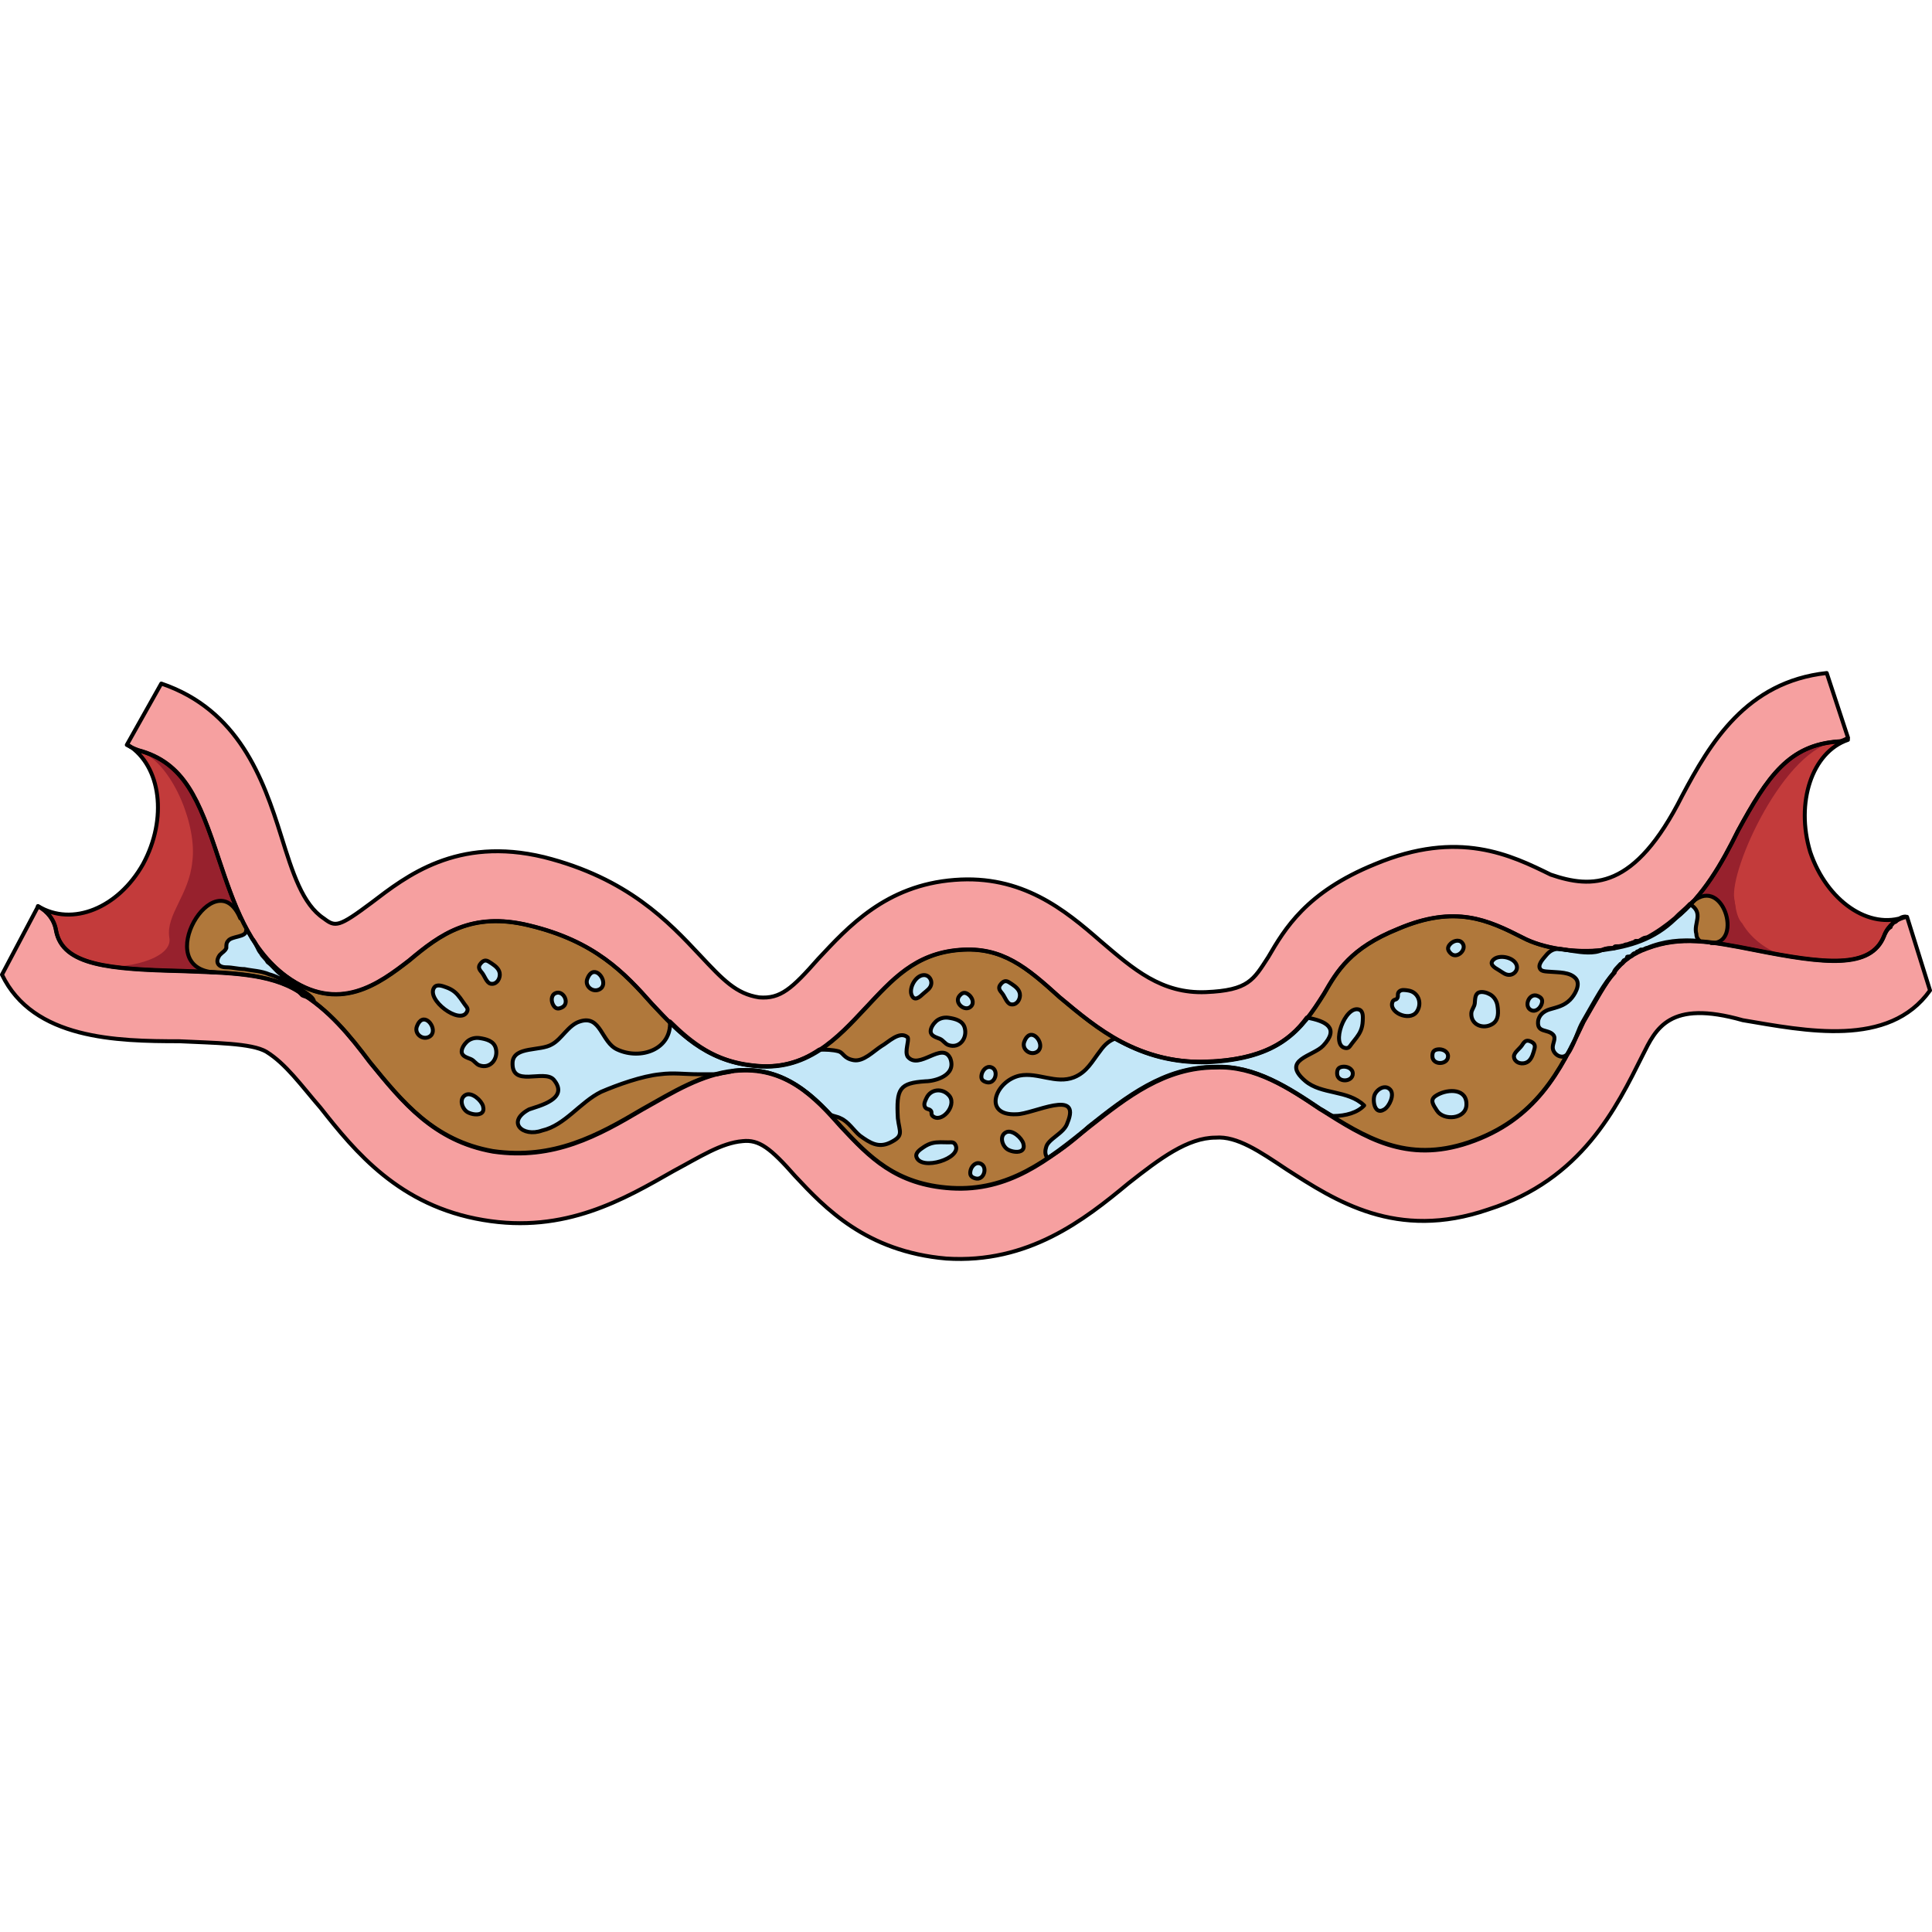 <?xml version="1.0" encoding="utf-8"?>
<!-- Created by: Science Figures, www.sciencefigures.org, Generator: Science Figures Editor -->
<!DOCTYPE svg PUBLIC "-//W3C//DTD SVG 1.1//EN" "http://www.w3.org/Graphics/SVG/1.1/DTD/svg11.dtd">
<svg version="1.1" id="Layer_1" xmlns="http://www.w3.org/2000/svg" xmlns:xlink="http://www.w3.org/1999/xlink" 
	 width="800px" height="800px" viewBox="0 0 367.71 112.271" enable-background="new 0 0 367.71 112.271"
	 xml:space="preserve">
<g>
	<g>
		<path fill-rule="evenodd" clip-rule="evenodd" fill="#F6A0A0" d="M301.322,66.728c-4.376,9.339-9.064,18.678-21.88,23.014
			c-11.878,4.003-19.692-1-28.132-6.337c-5.938-4.002-12.502-8.338-20.004-8.005c-9.69,0-16.879,5.67-24.068,11.34
			c-7.814,6.337-15.316,12.341-26.256,11.674c-10.628-0.667-15.629-6.004-20.943-11.674c-5-5.67-10.627-11.673-20.316-10.673
			c-6.252,0.667-11.565,4.003-17.504,7.338c-8.439,5.003-16.879,9.672-28.444,8.005c-11.253-2.001-17.191-9.339-23.442-17.01
			c-3.752-5.003-7.814-10.006-13.441-13.342c-5.626-3.669-13.753-3.669-22.505-4.002c-13.44-0.334-22.505-1.001-23.756-7.672
			c-0.313-2.001-1.563-3.668-3.438-4.669C0.314,57.723,0.314,57.723,0.314,57.723c5.939,12.341,21.881,12.674,33.758,12.674
			c6.564,0.334,13.754,0.334,16.566,2.001c3.752,2.335,6.564,6.337,10.315,10.673c6.563,8.339,15.003,18.678,30.944,21.347
			c15.629,2.668,26.882-4.003,36.259-9.339c5.001-2.669,9.064-5.337,13.128-5.67c3.126-0.334,5.314,1.334,10.002,6.67
			c5.627,6.004,13.441,14.342,28.758,15.676c15.628,1.001,26.256-7.337,34.695-14.342c5.938-4.669,11.252-8.671,16.566-8.671
			c4.063-0.334,8.439,2.668,13.439,6.003c9.378,6.004,20.943,13.675,38.447,7.671c17.816-5.67,24.381-19.345,29.382-29.351
			c2.5-5.003,5.001-10.673,19.066-6.67c11.878,2.001,27.819,5.336,35.634-5.67c-4.376-14.009-4.376-14.009-4.376-14.009
			c-1.876,0.334-3.751,1.668-4.376,3.669c-2.501,6.337-11.253,5.337-24.693,2.668c-8.439-1.667-14.066-2.668-20.317-0.333
			C307.887,54.721,306.323,58.056,301.322,66.728L301.322,66.728z"/>
		<path fill-rule="evenodd" clip-rule="evenodd" fill="#F6A0A0" d="M320.104,23.673c5.313-10.011,12.19-21.689,27.508-23.357
			c4.063,12.346,4.063,12.346,4.063,12.346c-0.625,0.334-1.25,0.668-1.875,0.668c-9.378,0.667-13.441,6.673-19.068,17.018
			c-3.126,6.34-6.564,12.346-11.879,16.684c-4.063,4.005-8.753,5.34-13.754,6.007c-5.314,0.667-11.566-0.334-15.317-2.336
			c-6.564-3.337-12.816-6.34-23.758-1.668c-9.064,3.67-11.565,8.008-14.066,12.346c-4.376,7.008-8.439,12.347-22.194,13.014
			c-13.129,0.334-20.944-6.34-28.134-12.346c-6.252-5.673-10.94-9.677-19.068-9.01c-8.439,0.667-12.816,5.673-17.817,11.012
			c-5.314,5.673-11.253,12.346-21.569,11.012c-9.064-1.001-14.066-6.341-19.068-11.68c-5.314-6.006-10.94-12.013-23.444-15.016
			c-10.94-2.669-16.88,1.669-22.819,6.674c-5.627,4.338-13.441,10.345-23.445,3.003c-7.189-5.339-10.002-14.015-12.816-22.356
			c-3.751-11.346-6.564-18.353-15.316-20.688c-0.938-0.334-1.563-0.667-2.188-1.001C30.64,2.317,30.64,2.317,30.64,2.317
			c14.692,5.005,19.381,18.019,22.819,29.03c2.188,7.007,4.064,13.014,8.127,15.683c2.189,1.669,2.814,1.669,9.066-3.003
			c6.564-5.005,16.254-12.68,32.822-8.676c15.942,4.005,23.757,12.347,29.696,18.687c4.376,4.672,6.877,7.341,11.253,8.009
			c4.064,0.333,6.252-1.669,11.254-7.342c5.627-6.006,12.816-14.015,25.945-15.016c12.816-1.001,20.944,5.673,27.821,11.679
			c6.252,5.34,11.565,10.011,20.006,9.678c8.128-0.334,9.065-2.336,11.879-6.674c3.126-5.339,7.189-12.347,20.318-17.686
			c15.942-6.674,25.945-1.668,33.448,2.002C302.91,41.358,311.038,41.691,320.104,23.673L320.104,23.673z"/>
		<path fill-rule="evenodd" clip-rule="evenodd" fill="#C33B3B" d="M362.595,46.67c-6.877,2.664-15.005-2.997-18.131-12.321
			c-2.813-9.325,0.313-18.982,7.189-21.313l0,0h-0.313c0,0-0.313,0-0.625,0.333c-0.313,0-0.625,0-0.938,0
			c-9.379,0.666-13.442,6.66-19.069,16.984c-3.126,6.327-6.565,12.321-11.88,16.65c-1.563,1.332-3.438,2.664-5.314,3.664
			c-0.625,0-0.938,0.333-1.563,0.666c-0.313,0-0.313,0-0.625,0c-0.313,0.333-0.938,0.333-1.563,0.666h-0.313
			c-0.625,0.333-1.251,0.333-1.563,0.333s-0.625,0-0.625,0.333c-0.625,0-1.563,0-2.188,0.333
			c-5.314,0.666-11.566-0.333-15.317-2.331c-6.565-3.331-12.817-6.328-23.759-1.666c-9.066,3.664-11.566,7.993-14.067,12.322
			c-4.377,6.993-8.44,12.322-22.196,12.988c-13.129,0.333-20.944-6.328-28.135-12.322c-6.252-5.661-10.941-9.657-19.068-8.991
			c-8.441,0.666-12.818,5.661-17.819,10.989c-5.314,5.661-11.255,12.322-21.57,10.99c-9.065-0.999-14.067-6.328-19.069-11.656
			c-5.314-5.994-10.941-11.988-23.446-14.986c-10.941-2.664-16.881,1.666-22.82,6.661c-5.627,4.329-13.442,10.323-23.446,2.997
			c-7.189-5.328-10.004-13.987-12.816-22.313c-3.752-11.323-6.565-18.316-15.318-20.647c-0.938-0.333-1.563-0.666-1.876-0.999l0,0
			c6.253,3.996,7.503,13.986,2.813,22.646c-4.689,8.325-13.441,11.988-20.007,7.992l0,0c1.876,0.999,3.126,2.664,3.438,4.662
			c1.25,6.661,10.316,7.327,23.759,7.66c8.753,0.333,16.881,0.333,22.508,3.996c5.627,3.33,9.69,8.325,13.442,13.321
			c6.252,7.659,12.191,14.985,23.445,16.983c11.567,1.666,20.008-2.997,28.448-7.992c5.94-3.33,11.255-6.66,17.507-7.326
			c9.69-0.999,15.317,4.995,20.319,10.656c5.314,5.662,10.316,10.99,20.944,11.656c10.942,0.666,18.445-5.328,26.26-11.656
			c7.19-5.661,14.381-11.322,24.071-11.322c7.503-0.333,14.067,3.996,20.007,7.992c8.441,5.328,16.256,10.324,28.136,6.327
			c12.817-4.329,17.506-13.653,21.883-22.979c2.501-4.329,4.063-7.326,5.939-9.324l0,0c0-0.333,0.313-0.666,0.625-0.999l0,0
			c0,0,0.313-0.333,0.626-0.666l0,0c0.313,0,0.313-0.333,0.625-0.666l0,0c0.313,0,0.313-0.333,0.625-0.333c0,0,0,0,0-0.333
			c0.313,0,0.625,0,0.938-0.333l0,0c0.313-0.333,0.313-0.333,0.626-0.333c0,0,0,0,0.313-0.333c0,0,0.313,0,0.625-0.333
			c0,0,0,0,0.313,0s0.625-0.333,0.938-0.333c6.253-2.331,11.88-1.332,20.32,0.333c13.442,2.664,22.195,3.663,24.696-2.664
			c0.313-0.667,0.625-1.333,1.25-1.666c0-0.333,0-0.333,0-0.333c0.313,0,0.313-0.333,0.313-0.333
			c0.313-0.333,0.626-0.333,0.626-0.333l0,0C361.345,47.003,361.97,46.67,362.595,46.67L362.595,46.67z"/>
		<path fill-rule="evenodd" clip-rule="evenodd" fill="#97212D" d="M34.406,56.981c2.816,0,5.635,0.334,8.451,0.334
			c2.818-10.667,2.818-10.667,2.818-10.667c-1.566-3.667-2.818-7.333-4.07-11c-3.443-11-6.261-17.333-14.087-20.333
			c0,0.333,0,0.333,0,0.333c5.635,3,10.018,14,9.078,20.667c-0.626,6.333-5.009,10-4.382,14.333
			c0.938,4.333-9.393,6.333-13.148,5.333c-0.939-0.333-1.564-0.666-2.191-0.666C20.945,56.648,26.893,56.981,34.406,56.981
			L34.406,56.981z"/>
		<path fill-rule="evenodd" clip-rule="evenodd" fill="#97212D" d="M330.024,43.396c0.314,0.992,0.314,3.309,1.572,4.632
			c1.887,3.31,5.659,5.626,7.86,5.957c3.458,0.331-12.262-1.985-12.262-1.985"/>
		<path fill-rule="evenodd" clip-rule="evenodd" fill="#97212D" d="M349.755,13.396c-6.558,0.665-9.993,2.328-14.678,10.312
			c-4.996,7.982-11.242,18.96-11.242,18.96s1.562-0.998,3.123,0.997c1.874,1.996,2.811,5.655,0.625,7.651
			c3.435-1.663,3.122-3.659,2.498-7.983C329.145,37.677,339.762,14.393,349.755,13.396"/>
		<path fill-rule="evenodd" clip-rule="evenodd" fill="#B0783B" d="M321.562,44.369c-0.938,0.998-1.876,1.664-2.813,2.662
			c-1.563,1.332-3.438,2.663-5.313,3.661c-0.626,0-0.938,0.333-1.563,0.666c-0.313,0-0.313,0-0.625,0
			c-0.313,0.333-0.938,0.333-1.563,0.666h-0.313c-0.625,0.333-1.25,0.333-1.563,0.333s-0.625,0-0.625,0.332
			c-0.626,0-1.563,0-2.188,0.333c-5.313,0.666-11.563-0.333-15.314-2.33c-6.563-3.328-12.814-6.323-23.754-1.664
			c-9.063,3.661-11.563,7.988-14.064,12.315c-4.375,6.989-8.438,12.315-22.189,12.98c-13.127,0.333-20.941-6.323-28.129-12.314
			c-6.252-5.659-10.939-9.652-19.066-8.987c-8.438,0.666-12.813,5.658-17.814,10.984c-5.313,5.658-11.252,12.314-21.565,10.983
			c-9.063-0.999-14.064-6.324-19.065-11.649c-5.313-5.991-10.938-11.982-23.44-14.978C89.654,45.7,83.715,50.027,77.777,55.02
			c-5.626,4.327-13.439,10.318-23.441,2.996c-4.063-2.996-6.563-6.657-8.751-10.984c-4.688-11.316-17.19,9.652-4.688,10.318
			c5.939,0.333,11.564,0.998,15.939,3.661c5.627,3.328,9.689,8.321,13.439,13.313c6.252,7.655,12.189,14.979,23.441,16.976
			c11.564,1.664,20.003-2.996,28.441-7.988c5.938-3.329,11.252-6.657,17.502-7.323c9.689-0.998,15.315,4.993,20.316,10.651
			c5.313,5.658,10.313,10.983,20.939,11.649c10.939,0.666,18.44-5.325,26.254-11.649c7.189-5.658,14.377-11.316,24.066-11.316
			c7.501-0.333,14.064,3.994,20.002,7.988c8.439,5.325,16.253,10.317,28.13,6.324c12.813-4.327,17.502-13.647,21.878-22.967
			c2.5-4.327,4.063-7.322,5.938-9.319c0-0.333,0.313-0.666,0.625-0.999l0,0c0,0,0.313-0.332,0.625-0.665l0,0
			c0.313,0,0.313-0.333,0.625-0.666l0,0c0.313,0,0.313-0.333,0.625-0.333c0,0,0,0,0-0.332c0.313,0,0.625,0,0.938-0.333l0,0
			c0.313-0.333,0.313-0.333,0.625-0.333c0,0,0,0,0.313-0.333c0,0,0.313,0,0.625-0.333c0,0,0,0,0.313,0s0.626-0.333,0.938-0.333
			c3.75-1.331,7.813-1.664,12.188-0.998C331.875,52.024,327.813,38.045,321.562,44.369L321.562,44.369z"/>
		
			<path fill="none" stroke="#000000" stroke-width="0.75" stroke-linecap="round" stroke-linejoin="round" stroke-miterlimit="10" d="
			M325.681,51.761c6.255,0.334,2.189-13.706-4.065-7.354"/>
		
			<path fill-rule="evenodd" clip-rule="evenodd" fill="#C4E7F8" stroke="#000000" stroke-width="0.75" stroke-linecap="round" stroke-linejoin="round" stroke-miterlimit="10" d="
			M180.867,73.724c-1.561-3.348-5.928,2.343-8.111-0.335c-0.625-1.004,0.312-3.013,0-3.682c-1.561-1.34-3.744,1.004-4.992,1.673
			c-1.561,1.005-3.433,3.013-5.305,2.679c-1.872-0.335-1.872-1.34-2.808-1.674c-1.248-0.335-2.496-0.335-3.744-0.335
			c-3.433,2.343-7.488,3.682-12.792,3.013c-6.864-0.67-11.544-4.352-15.6-8.368c0.312,5.355-5.617,7.364-9.984,5.355
			c-3.12-1.339-3.12-6.695-7.176-5.355c-2.185,0.669-3.432,3.347-5.305,4.352c-2.184,1.339-7.176,0.334-7.488,3.347
			c-0.312,5.021,5.929,1.339,7.801,3.348c3.12,3.682-2.809,5.021-4.68,5.69c-4.369,2.344-1.248,5.355,2.496,4.017
			c4.367-1.004,7.176-5.355,11.231-7.364c3.12-1.339,7.8-3.013,11.231-3.347c2.496-0.335,4.681,0,7.177,0c1.248,0,2.495,0,3.743,0
			c1.248-0.335,2.185-0.335,3.121-0.67c8.424-1.004,14.039,3.683,18.408,8.368c0.623,0.335,1.248,0.335,1.871,0.67
			c1.561,0.67,2.496,2.343,3.744,3.348c1.872,1.339,3.432,2.343,5.616,1.339c2.808-1.339,1.872-2.009,1.56-4.687
			c-0.312-5.69,0.313-6.694,5.305-7.029C177.747,78.075,182.115,77.07,180.867,73.724L180.867,73.724z"/>
		
			<path fill-rule="evenodd" clip-rule="evenodd" fill="#C4E7F8" stroke="#000000" stroke-width="0.75" stroke-linecap="round" stroke-linejoin="round" stroke-miterlimit="10" d="
			M231.234,75.321c7.49-0.335,14.044,4.014,19.975,8.027c0.936,0.335,1.561,1.004,2.496,1.338c2.497,0,4.682-0.669,5.93-2.007
			c-3.121-3.011-8.114-2.007-11.235-4.683c-4.682-4.015,1.561-4.684,3.433-6.69c3.121-3.345,0.625-4.683-3.121-5.352
			c-3.433,4.683-8.426,8.027-19.037,8.362c-6.867,0.334-12.484-1.673-17.479-4.349c-0.936,0.335-1.873,1.004-2.809,2.342
			c-1.561,2.007-2.497,4.014-4.994,5.018c-3.433,1.338-6.865-1.004-10.299-0.335c-4.682,1.004-7.179,7.693-0.625,7.359
			c3.121,0,12.484-5.018,9.676,1.672c-0.624,2.008-3.745,3.011-4.058,4.684c-0.312,1.003,0,1.672,0.313,2.007
			c2.809-1.673,5.306-3.68,7.802-6.021C214.381,81.008,221.559,75.321,231.234,75.321L231.234,75.321z"/>
		
			<path fill-rule="evenodd" clip-rule="evenodd" fill="#C4E7F8" stroke="#000000" stroke-width="0.75" stroke-linecap="round" stroke-linejoin="round" stroke-miterlimit="10" d="
			M304.988,53.051c-1.545,0.823-3.989,0.481-5.642,0.232c-2.138-0.322-3.576-1.044-5.129,0.869
			c-0.499,0.616-1.756,1.843-0.975,2.683c0.353,0.379,1.398,0.358,1.863,0.4c1.479,0.136,3.715,0.009,4.814,1.291
			c0.981,1.145-0.212,3.155-1.105,4.048c-1.157,1.154-2.398,1.387-3.874,1.818c-1.081,0.317-2.114,1.112-2.207,2.352
			c-0.161,2.147,1.848,1.36,2.865,2.462c0.647,0.7-0.142,1.646-0.067,2.558c0.075,0.912,1.081,1.794,2.017,1.602
			c0.847-0.174,1.286-1.217,1.636-1.9c0.771-1.511,1.194-3.237,2.039-4.7c2.51-4.349,4.078-7.358,5.96-9.365
			c0-0.335,0.313-0.669,0.627-1.004c0,0,0.314-0.334,0.628-0.669c0.313,0,0.313-0.334,0.627-0.669c0.313,0,0.313-0.334,0.628-0.334
			c0,0,0,0,0-0.335c0.313,0,0.627,0,0.94-0.334c0.313-0.335,0.313-0.335,0.628-0.335c0,0,0,0,0.313-0.334c0,0,0.313,0,0.627-0.335
			c0,0,0,0,0.313,0c0.314,0,0.628-0.334,0.941-0.334c3.137-1.338,6.587-1.673,10.037-1.338c-0.313-0.335-0.627-0.669-0.627-1.338
			c-0.628-2.007,1.568-4.014-1.255-5.687c-0.941,1.004-1.882,1.673-2.823,2.676c-1.568,1.338-3.45,2.676-5.332,3.68
			c-0.627,0-0.941,0.334-1.568,0.669c-0.313,0-0.313,0-0.627,0c-0.314,0.334-0.941,0.334-1.568,0.669h-0.314
			c-0.627,0.334-1.254,0.334-1.568,0.334c-0.313,0-0.627,0-0.627,0.335C306.557,52.717,305.615,52.717,304.988,53.051z"/>
		
			<path fill-rule="evenodd" clip-rule="evenodd" fill="#C4E7F8" stroke="#000000" stroke-width="0.75" stroke-linecap="round" stroke-linejoin="round" stroke-miterlimit="10" d="
			M46.842,49.396c0,1.331-2.826,0.998-3.455,1.997c-0.313,0.333-0.313,0.666-0.313,1.332c-0.313,0.666-0.628,0.666-1.256,1.332
			c-0.942,1.332-0.314,2.331,1.256,2.331c1.256,0,2.198,0.333,3.454,0.333c1.57,0.333,3.14,0.333,4.71,0.999
			c1.256,0.333,2.512,0.999,3.454,1.665c1.256,0.666,1.884,1.332,2.826,2.331c0.627,0.333,1.569,0.333,2.197,0.999
			c-0.313-0.999-2.512-1.998-3.14-2.664c-1.256-0.999-2.198-1.332-3.14-2.331c-0.942-0.666-1.57-1.665-2.512-2.331
			c-0.314-0.666-0.943-0.999-1.257-1.665c-0.628-0.666-0.942-1.998-1.569-2.664"/>
		
			<path fill="none" stroke="#000000" stroke-width="0.75" stroke-linecap="round" stroke-linejoin="round" stroke-miterlimit="10" d="
			M301.383,66.788c-4.377,9.339-9.065,18.678-21.881,23.014c-11.877,4.002-19.691-1.001-28.131-6.338
			c-5.939-4.002-12.504-8.338-20.005-8.004c-9.69,0-16.879,5.67-24.068,11.34c-7.813,6.337-15.315,12.341-26.256,11.673
			C170.414,97.806,165.414,92.47,160.1,86.8c-5.001-5.67-10.627-11.674-20.317-10.673c-6.251,0.667-11.565,4.002-17.504,7.337
			c-8.439,5.003-16.879,9.673-28.444,8.005c-11.252-2.001-17.191-9.339-23.442-17.01c-3.751-5.003-7.814-10.006-13.44-13.341
			c-5.627-3.669-13.754-3.669-22.506-4.003c-13.44-0.333-22.505-1-23.756-7.671c-0.313-2.001-1.563-3.669-3.438-4.67
			C0.375,57.782,0.375,57.782,0.375,57.782c5.939,12.341,21.881,12.675,33.758,12.675c6.564,0.333,13.754,0.333,16.566,2.001
			c3.751,2.335,6.564,6.337,10.314,10.673c6.564,8.338,15.004,18.678,30.945,21.346c15.629,2.668,26.881-4.002,36.258-9.339
			c5.002-2.668,9.064-5.336,13.129-5.67c3.125-0.333,5.313,1.334,10.002,6.671c5.627,6.003,13.44,14.342,28.757,15.676
			c15.628,1,26.256-7.338,34.695-14.342c5.938-4.67,11.253-8.672,16.566-8.672c4.063-0.334,8.439,2.668,13.44,6.004
			c9.377,6.003,20.942,13.675,38.446,7.671c17.817-5.67,24.381-19.345,29.382-29.351c2.501-5.003,5.001-10.673,19.067-6.671
			c11.878,2.001,27.818,5.337,35.633-5.67c-4.376-14.008-4.376-14.008-4.376-14.008c-1.875,0.333-3.751,1.667-4.376,3.669
			c-2.5,6.337-11.253,5.336-24.693,2.668c-8.439-1.668-14.065-2.668-20.317-0.334C307.946,54.781,306.384,58.116,301.383,66.788
			L301.383,66.788z"/>
		
			<path fill="none" stroke="#000000" stroke-width="0.75" stroke-linecap="round" stroke-linejoin="round" stroke-miterlimit="10" d="
			M320.163,23.732c5.314-10.01,12.191-21.689,27.509-23.357c4.063,12.347,4.063,12.347,4.063,12.347
			c-0.625,0.333-1.251,0.667-1.876,0.667c-9.378,0.667-13.441,6.674-19.068,17.018c-3.126,6.341-6.564,12.347-11.878,16.685
			c-4.064,4.004-8.753,5.339-13.755,6.006c-5.313,0.668-11.565-0.333-15.317-2.335c-6.564-3.337-12.816-6.341-23.757-1.669
			c-9.065,3.671-11.566,8.009-14.066,12.347c-4.377,7.007-8.44,12.346-22.195,13.014c-13.129,0.333-20.943-6.34-28.133-12.347
			c-6.252-5.673-10.941-9.677-19.068-9.01c-8.439,0.668-12.816,5.673-17.818,11.012c-5.314,5.673-11.253,12.347-21.568,11.012
			c-9.065-1.001-14.067-6.34-19.068-11.679c-5.314-6.007-10.941-12.013-23.445-15.016c-10.94-2.67-16.88,1.668-22.819,6.674
			c-5.626,4.338-13.441,10.344-23.444,3.003c-7.189-5.339-10.003-14.015-12.816-22.357C37.889,24.4,35.076,17.393,26.323,15.057
			c-0.938-0.333-1.563-0.667-2.188-1.001c6.564-11.679,6.564-11.679,6.564-11.679c14.692,5.006,19.381,18.02,22.82,29.03
			c2.188,7.008,4.063,13.014,8.127,15.684c2.188,1.668,2.813,1.668,9.065-3.003c6.564-5.006,16.255-12.681,32.822-8.676
			c15.942,4.004,23.757,12.346,29.696,18.687c4.377,4.671,6.877,7.341,11.254,8.008c4.064,0.334,6.252-1.668,11.254-7.341
			c5.627-6.007,12.816-14.015,25.945-15.016c12.816-1.001,20.943,5.673,27.82,11.679c6.252,5.339,11.566,10.011,20.006,9.677
			c8.128-0.334,9.066-2.336,11.879-6.674c3.127-5.339,7.189-12.346,20.318-17.685c15.943-6.674,25.946-1.669,33.448,2.002
			C302.971,41.418,311.098,41.752,320.163,23.732L320.163,23.732z"/>
		
			<path fill="none" stroke="#000000" stroke-width="0.75" stroke-linecap="round" stroke-linejoin="round" stroke-miterlimit="10" d="
			M362.655,46.73c-6.878,2.664-15.006-2.997-18.132-12.322c-2.813-9.324,0.313-18.982,7.19-21.313l0,0h-0.313
			c0,0-0.313,0-0.626,0.333c-0.313,0-0.625,0-0.938,0c-9.378,0.666-13.442,6.661-19.069,16.984
			c-3.126,6.327-6.564,12.322-11.879,16.651c-1.563,1.332-3.438,2.664-5.314,3.663c-0.625,0-0.938,0.333-1.563,0.666
			c-0.313,0-0.313,0-0.625,0c-0.313,0.333-0.938,0.333-1.563,0.666h-0.313c-0.625,0.333-1.25,0.333-1.563,0.333
			s-0.625,0-0.625,0.333c-0.626,0-1.563,0-2.188,0.333c-5.314,0.666-11.566-0.333-15.318-2.331
			c-6.564-3.33-12.817-6.327-23.758-1.665c-9.066,3.663-11.567,7.992-14.068,12.322c-4.377,6.993-8.44,12.321-22.195,12.987
			c-13.13,0.333-20.945-6.327-28.135-12.321c-6.252-5.662-10.941-9.658-19.069-8.992c-8.44,0.666-12.817,5.661-17.819,10.99
			c-5.314,5.661-11.254,12.321-21.57,10.989c-9.065-0.999-14.067-6.327-19.069-11.655c-5.313-5.995-10.941-11.989-23.446-14.986
			c-10.941-2.664-16.881,1.665-22.82,6.66c-5.627,4.329-13.441,10.324-23.445,2.997c-7.19-5.328-10.004-13.986-12.817-22.313
			c-3.751-11.322-6.565-18.316-15.317-20.647c-0.938-0.333-1.563-0.666-1.877-0.999l0,0c6.253,3.996,7.504,13.987,2.814,22.646
			c-4.689,8.326-13.443,11.989-20.008,7.993l0,0c1.876,0.999,3.127,2.664,3.439,4.662c1.25,6.66,10.316,7.326,23.758,7.659
			c8.754,0.333,16.881,0.333,22.508,3.997c5.627,3.33,9.691,8.325,13.443,13.32c6.252,7.66,12.191,14.986,23.445,16.984
			c11.566,1.665,20.008-2.997,28.447-7.992c5.94-3.331,11.254-6.661,17.507-7.327c9.69-0.999,15.317,4.995,20.319,10.657
			c5.314,5.661,10.316,10.989,20.945,11.655c10.941,0.666,18.444-5.328,26.26-11.655c7.189-5.662,14.38-11.323,24.07-11.323
			c7.504-0.333,14.068,3.996,20.008,7.993c8.44,5.328,16.256,10.323,28.135,6.327c12.817-4.329,17.507-13.654,21.883-22.979
			c2.501-4.329,4.064-7.327,5.94-9.325l0,0c0-0.333,0.313-0.666,0.625-0.999l0,0c0,0,0.313-0.333,0.625-0.666l0,0
			c0.313,0,0.313-0.333,0.625-0.666l0,0c0.313,0,0.313-0.333,0.625-0.333c0,0,0,0,0-0.333c0.313,0,0.626,0,0.938-0.333l0,0
			c0.313-0.333,0.313-0.333,0.625-0.333c0,0,0,0,0.313-0.333c0,0,0.313,0,0.625-0.333c0,0,0,0,0.313,0
			c0.313,0,0.626-0.333,0.938-0.333c6.252-2.331,11.879-1.332,20.319,0.333c13.442,2.664,22.195,3.663,24.696-2.664
			c0.313-0.666,0.626-1.332,1.251-1.665c0-0.333,0-0.333,0-0.333c0.313,0,0.313-0.333,0.313-0.333
			c0.313-0.333,0.625-0.333,0.625-0.333l0,0C361.404,47.063,362.03,46.73,362.655,46.73L362.655,46.73z"/>
		
			<path fill="none" stroke="#000000" stroke-width="0.75" stroke-linecap="round" stroke-linejoin="round" stroke-miterlimit="10" d="
			M45.735,47.073c-4.713-11.299-17.28,9.637-4.713,10.302"/>
	</g>
	
		<path fill-rule="evenodd" clip-rule="evenodd" fill="#C4E7F8" stroke="#000000" stroke-width="0.75" stroke-linecap="round" stroke-linejoin="round" stroke-miterlimit="10" d="
		M285.349,56.967c0.668,0.414,1.278,0.98,2.129,0.837c0.742-0.125,1.375-0.849,1.223-1.641c-0.312-1.623-3.142-2.243-4.308-1.356
		c-1.216,0.927,0.114,1.669,0.832,2.085C285.266,56.916,285.308,56.941,285.349,56.967z"/>
	
		<path fill-rule="evenodd" clip-rule="evenodd" fill="#C4E7F8" stroke="#000000" stroke-width="0.75" stroke-linecap="round" stroke-linejoin="round" stroke-miterlimit="10" d="
		M290.936,74.244c0.647-0.554,0.896-1.546,1.116-2.345c0.206-0.743-0.085-1.11-0.759-1.412c-0.941-0.422-1.26,0.208-1.683,0.826
		c-0.375,0.548-1.524,1.348-1.464,2.082c0.087,1.058,1.216,1.456,2.13,1.2C290.534,74.523,290.751,74.401,290.936,74.244z"/>
	
		<path fill-rule="evenodd" clip-rule="evenodd" fill="#C4E7F8" stroke="#000000" stroke-width="0.75" stroke-linecap="round" stroke-linejoin="round" stroke-miterlimit="10" d="
		M291.437,64.549c0.878,0.396,1.773-0.432,2.011-1.291c0.206-0.743-0.085-1.11-0.759-1.412
		C291.046,61.109,289.918,63.865,291.437,64.549z"/>
	
		<path fill-rule="evenodd" clip-rule="evenodd" fill="#C4E7F8" stroke="#000000" stroke-width="0.75" stroke-linecap="round" stroke-linejoin="round" stroke-miterlimit="10" d="
		M262.228,83.579c0.312,0.184,0.725,0.176,1.254-0.156c0.972-0.61,1.99-2.827,1.106-3.767c-1.059-1.126-2.8,0.096-3.056,1.313
		C261.353,81.822,261.538,83.171,262.228,83.579z"/>
	
		<path fill-rule="evenodd" clip-rule="evenodd" fill="#C4E7F8" stroke="#000000" stroke-width="0.75" stroke-linecap="round" stroke-linejoin="round" stroke-miterlimit="10" d="
		M257.47,76.603c-0.009-0.963-1.136-1.429-2.015-1.283c-0.762,0.125-0.973,0.543-0.964,1.281
		C254.512,78.4,257.486,78.269,257.47,76.603z"/>
	
		<path fill-rule="evenodd" clip-rule="evenodd" fill="#C4E7F8" stroke="#000000" stroke-width="0.75" stroke-linecap="round" stroke-linejoin="round" stroke-miterlimit="10" d="
		M269.587,64.924c0.033-0.042,0.063-0.086,0.094-0.132c1.055-1.628,0.236-3.752-1.731-4.006c-0.554-0.071-1.187-0.209-1.633,0.193
		c-0.462,0.416-0.103,0.852-0.383,1.295c-0.225,0.355-0.668,0.191-0.867,0.615C264.124,64.893,268.17,66.748,269.587,64.924z"/>
	
		<path fill-rule="evenodd" clip-rule="evenodd" fill="#C4E7F8" stroke="#000000" stroke-width="0.75" stroke-linecap="round" stroke-linejoin="round" stroke-miterlimit="10" d="
		M275.601,73.298c-0.009-0.963-1.136-1.429-2.015-1.283c-0.762,0.125-0.973,0.543-0.964,1.281
		C272.643,75.096,275.617,74.964,275.601,73.298z"/>
	
		<path fill-rule="evenodd" clip-rule="evenodd" fill="#C4E7F8" stroke="#000000" stroke-width="0.75" stroke-linecap="round" stroke-linejoin="round" stroke-miterlimit="10" d="
		M258.177,69.768c0.669-0.897,1.122-1.739,1.187-3.146c0.033-0.742,0.134-1.91-0.688-2.189c-2.651-0.9-5.481,6.769-2.652,7.306
		c0.716,0.136,0.873-0.332,1.262-0.83C257.609,70.492,257.91,70.125,258.177,69.768z"/>
	
		<path fill-rule="evenodd" clip-rule="evenodd" fill="#C4E7F8" stroke="#000000" stroke-width="0.75" stroke-linecap="round" stroke-linejoin="round" stroke-miterlimit="10" d="
		M279.093,82.155c-0.221-2.912-4.042-2.55-5.895-1.26c-1.098,0.766-0.413,1.674,0.281,2.754c1.285,1.999,5.513,1.638,5.62-1.063
		C279.106,82.435,279.104,82.292,279.093,82.155z"/>
	
		<path fill-rule="evenodd" clip-rule="evenodd" fill="#C4E7F8" stroke="#000000" stroke-width="0.75" stroke-linecap="round" stroke-linejoin="round" stroke-miterlimit="10" d="
		M278.263,51.688c-0.649-0.711-1.799-0.305-2.356,0.39c-0.483,0.602-0.361,1.054,0.138,1.598
		C277.261,55.001,279.388,52.917,278.263,51.688z"/>
	
		<path fill-rule="evenodd" clip-rule="evenodd" fill="#C4E7F8" stroke="#000000" stroke-width="0.75" stroke-linecap="round" stroke-linejoin="round" stroke-miterlimit="10" d="
		M280.691,63.216c-0.073,0.743-0.629,1.212-0.661,1.933c-0.101,2.232,2.321,3.113,4.053,2.004c1.191-0.765,1.106-2.244,0.921-3.483
		c-0.131-0.874-0.628-1.692-1.409-2.129c-0.558-0.311-1.438-0.594-2.071-0.382C280.701,61.435,280.762,62.494,280.691,63.216z"/>
	
		<path fill-rule="evenodd" clip-rule="evenodd" fill="#C4E7F8" stroke="#000000" stroke-width="0.75" stroke-linecap="round" stroke-linejoin="round" stroke-miterlimit="10" d="
		M175.828,61.313c0.591-0.518,1.311-0.937,1.421-1.792c0.097-0.746-0.412-1.563-1.214-1.647c-1.644-0.176-3.061,2.352-2.552,3.726
		c0.532,1.433,1.63,0.377,2.236-0.188C175.755,61.378,175.792,61.346,175.828,61.313z"/>
	
		<path fill-rule="evenodd" clip-rule="evenodd" fill="#C4E7F8" stroke="#000000" stroke-width="0.75" stroke-linecap="round" stroke-linejoin="round" stroke-miterlimit="10" d="
		M193.983,61.001c-0.341-0.781-1.218-1.307-1.917-1.75c-0.651-0.414-1.088-0.242-1.572,0.314c-0.678,0.777-0.168,1.266,0.3,1.85
		c0.415,0.519,0.846,1.852,1.565,2.007c1.037,0.225,1.747-0.738,1.769-1.688C194.134,61.467,194.08,61.224,193.983,61.001z"/>
	
		<path fill-rule="evenodd" clip-rule="evenodd" fill="#C4E7F8" stroke="#000000" stroke-width="0.75" stroke-linecap="round" stroke-linejoin="round" stroke-miterlimit="10" d="
		M94.982,57.078c-0.341-0.781-1.218-1.307-1.917-1.75c-0.651-0.414-1.088-0.242-1.572,0.314c-0.678,0.777-0.168,1.266,0.3,1.85
		c0.415,0.519,0.846,1.852,1.565,2.007c1.037,0.225,1.747-0.738,1.769-1.688C95.133,57.544,95.079,57.301,94.982,57.078z"/>
	
		<path fill-rule="evenodd" clip-rule="evenodd" fill="#C4E7F8" stroke="#000000" stroke-width="0.75" stroke-linecap="round" stroke-linejoin="round" stroke-miterlimit="10" d="
		M184.854,63.773c0.635-0.724,0.104-1.821-0.649-2.299c-0.651-0.414-1.087-0.243-1.571,0.314
		C181.451,63.146,183.759,65.027,184.854,63.773z"/>
	
		<path fill-rule="evenodd" clip-rule="evenodd" fill="#C4E7F8" stroke="#000000" stroke-width="0.75" stroke-linecap="round" stroke-linejoin="round" stroke-miterlimit="10" d="
		M194.552,91.184c0.267-0.245,0.38-0.643,0.216-1.245c-0.301-1.107-2.125-2.728-3.281-2.156c-1.386,0.686-0.724,2.707,0.366,3.306
		C192.616,91.509,193.961,91.725,194.552,91.184z"/>
	
		<path fill-rule="evenodd" clip-rule="evenodd" fill="#C4E7F8" stroke="#000000" stroke-width="0.75" stroke-linecap="round" stroke-linejoin="round" stroke-miterlimit="10" d="
		M91.717,84.063c0.267-0.245,0.38-0.643,0.216-1.245c-0.301-1.107-2.125-2.728-3.281-2.156c-1.386,0.686-0.724,2.707,0.366,3.306
		C89.781,84.388,91.126,84.604,91.717,84.063z"/>
	
		<path fill-rule="evenodd" clip-rule="evenodd" fill="#C4E7F8" stroke="#000000" stroke-width="0.75" stroke-linecap="round" stroke-linejoin="round" stroke-miterlimit="10" d="
		M186.492,93.703c-0.924-0.272-1.697,0.67-1.814,1.554c-0.103,0.765,0.236,1.088,0.944,1.295
		C187.351,97.056,188.091,94.173,186.492,93.703z"/>
	
		<path fill-rule="evenodd" clip-rule="evenodd" fill="#C4E7F8" stroke="#000000" stroke-width="0.75" stroke-linecap="round" stroke-linejoin="round" stroke-miterlimit="10" d="
		M180.753,80.939c-0.03-0.044-0.064-0.086-0.1-0.127c-1.25-1.483-3.52-1.32-4.337,0.489c-0.229,0.508-0.545,1.073-0.29,1.618
		c0.264,0.563,0.784,0.345,1.128,0.743c0.273,0.318-0.013,0.694,0.335,1.009C179.131,86.156,182.085,82.826,180.753,80.939z"/>
	
		<path fill-rule="evenodd" clip-rule="evenodd" fill="#C4E7F8" stroke="#000000" stroke-width="0.75" stroke-linecap="round" stroke-linejoin="round" stroke-miterlimit="10" d="
		M188.612,75.396c-0.924-0.272-1.698,0.67-1.814,1.554c-0.103,0.765,0.236,1.088,0.944,1.295
		C189.47,78.749,190.21,75.865,188.612,75.396z"/>
	
		<path fill-rule="evenodd" clip-rule="evenodd" fill="#C4E7F8" stroke="#000000" stroke-width="0.75" stroke-linecap="round" stroke-linejoin="round" stroke-miterlimit="10" d="
		M178.991,89.676c-1.119,0.007-2.064,0.153-3.227,0.95c-0.611,0.42-1.604,1.045-1.332,1.868c0.88,2.658,8.705,0.295,7.429-2.287
		c-0.323-0.652-0.791-0.496-1.423-0.506C179.911,89.692,179.438,89.673,178.991,89.676z"/>
	
		<path fill-rule="evenodd" clip-rule="evenodd" fill="#C4E7F8" stroke="#000000" stroke-width="0.75" stroke-linecap="round" stroke-linejoin="round" stroke-miterlimit="10" d="
		M87.605,62.249c-0.663-0.901-1.337-1.58-2.665-2.052c-0.699-0.248-1.788-0.684-2.294,0.021c-1.634,2.274,4.878,7.216,6.217,4.665
		c0.338-0.645-0.063-0.932-0.427-1.448C88.134,63.003,87.87,62.608,87.605,62.249z"/>
	
		<path fill-rule="evenodd" clip-rule="evenodd" fill="#C4E7F8" stroke="#000000" stroke-width="0.75" stroke-linecap="round" stroke-linejoin="round" stroke-miterlimit="10" d="
		M195.656,69.461c-0.267,0.207-0.513,0.562-0.716,1.11c-0.496,1.354,1.012,2.594,2.28,1.985
		C199.105,71.652,197.104,68.334,195.656,69.461z"/>
	
		<path fill-rule="evenodd" clip-rule="evenodd" fill="#C4E7F8" stroke="#000000" stroke-width="0.75" stroke-linecap="round" stroke-linejoin="round" stroke-miterlimit="10" d="
		M112.484,57.51c-0.267,0.207-0.513,0.562-0.716,1.11c-0.496,1.354,1.012,2.594,2.28,1.985
		C115.934,59.701,113.933,56.383,112.484,57.51z"/>
	
		<path fill-rule="evenodd" clip-rule="evenodd" fill="#C4E7F8" stroke="#000000" stroke-width="0.75" stroke-linecap="round" stroke-linejoin="round" stroke-miterlimit="10" d="
		M80.053,66.548c-0.267,0.207-0.513,0.562-0.716,1.11c-0.496,1.354,1.012,2.594,2.28,1.985
		C83.502,68.739,81.501,65.421,80.053,66.548z"/>
	
		<path fill-rule="evenodd" clip-rule="evenodd" fill="#C4E7F8" stroke="#000000" stroke-width="0.75" stroke-linecap="round" stroke-linejoin="round" stroke-miterlimit="10" d="
		M105.688,61.324c-0.868,0.413-0.814,1.632-0.313,2.367c0.436,0.638,0.903,0.653,1.569,0.333
		C108.567,63.248,107.192,60.605,105.688,61.324z"/>
	
		<path fill-rule="evenodd" clip-rule="evenodd" fill="#C4E7F8" stroke="#000000" stroke-width="0.75" stroke-linecap="round" stroke-linejoin="round" stroke-miterlimit="10" d="
		M178.853,69.982c0.689,0.286,0.976,0.955,1.656,1.196c2.106,0.746,3.654-1.314,3.098-3.294c-0.385-1.362-1.825-1.712-3.064-1.896
		c-0.874-0.13-1.802,0.108-2.447,0.729c-0.46,0.442-0.987,1.202-0.969,1.869C177.151,69.454,178.183,69.705,178.853,69.982z"/>
	
		<path fill-rule="evenodd" clip-rule="evenodd" fill="#C4E7F8" stroke="#000000" stroke-width="0.75" stroke-linecap="round" stroke-linejoin="round" stroke-miterlimit="10" d="
		M89.595,73.848c0.689,0.286,0.976,0.955,1.656,1.196c2.106,0.746,3.654-1.314,3.098-3.294c-0.385-1.362-1.825-1.712-3.064-1.896
		c-0.874-0.13-1.802,0.108-2.447,0.729c-0.46,0.442-0.987,1.202-0.969,1.869C87.894,73.319,88.925,73.57,89.595,73.848z"/>
</g>
</svg>